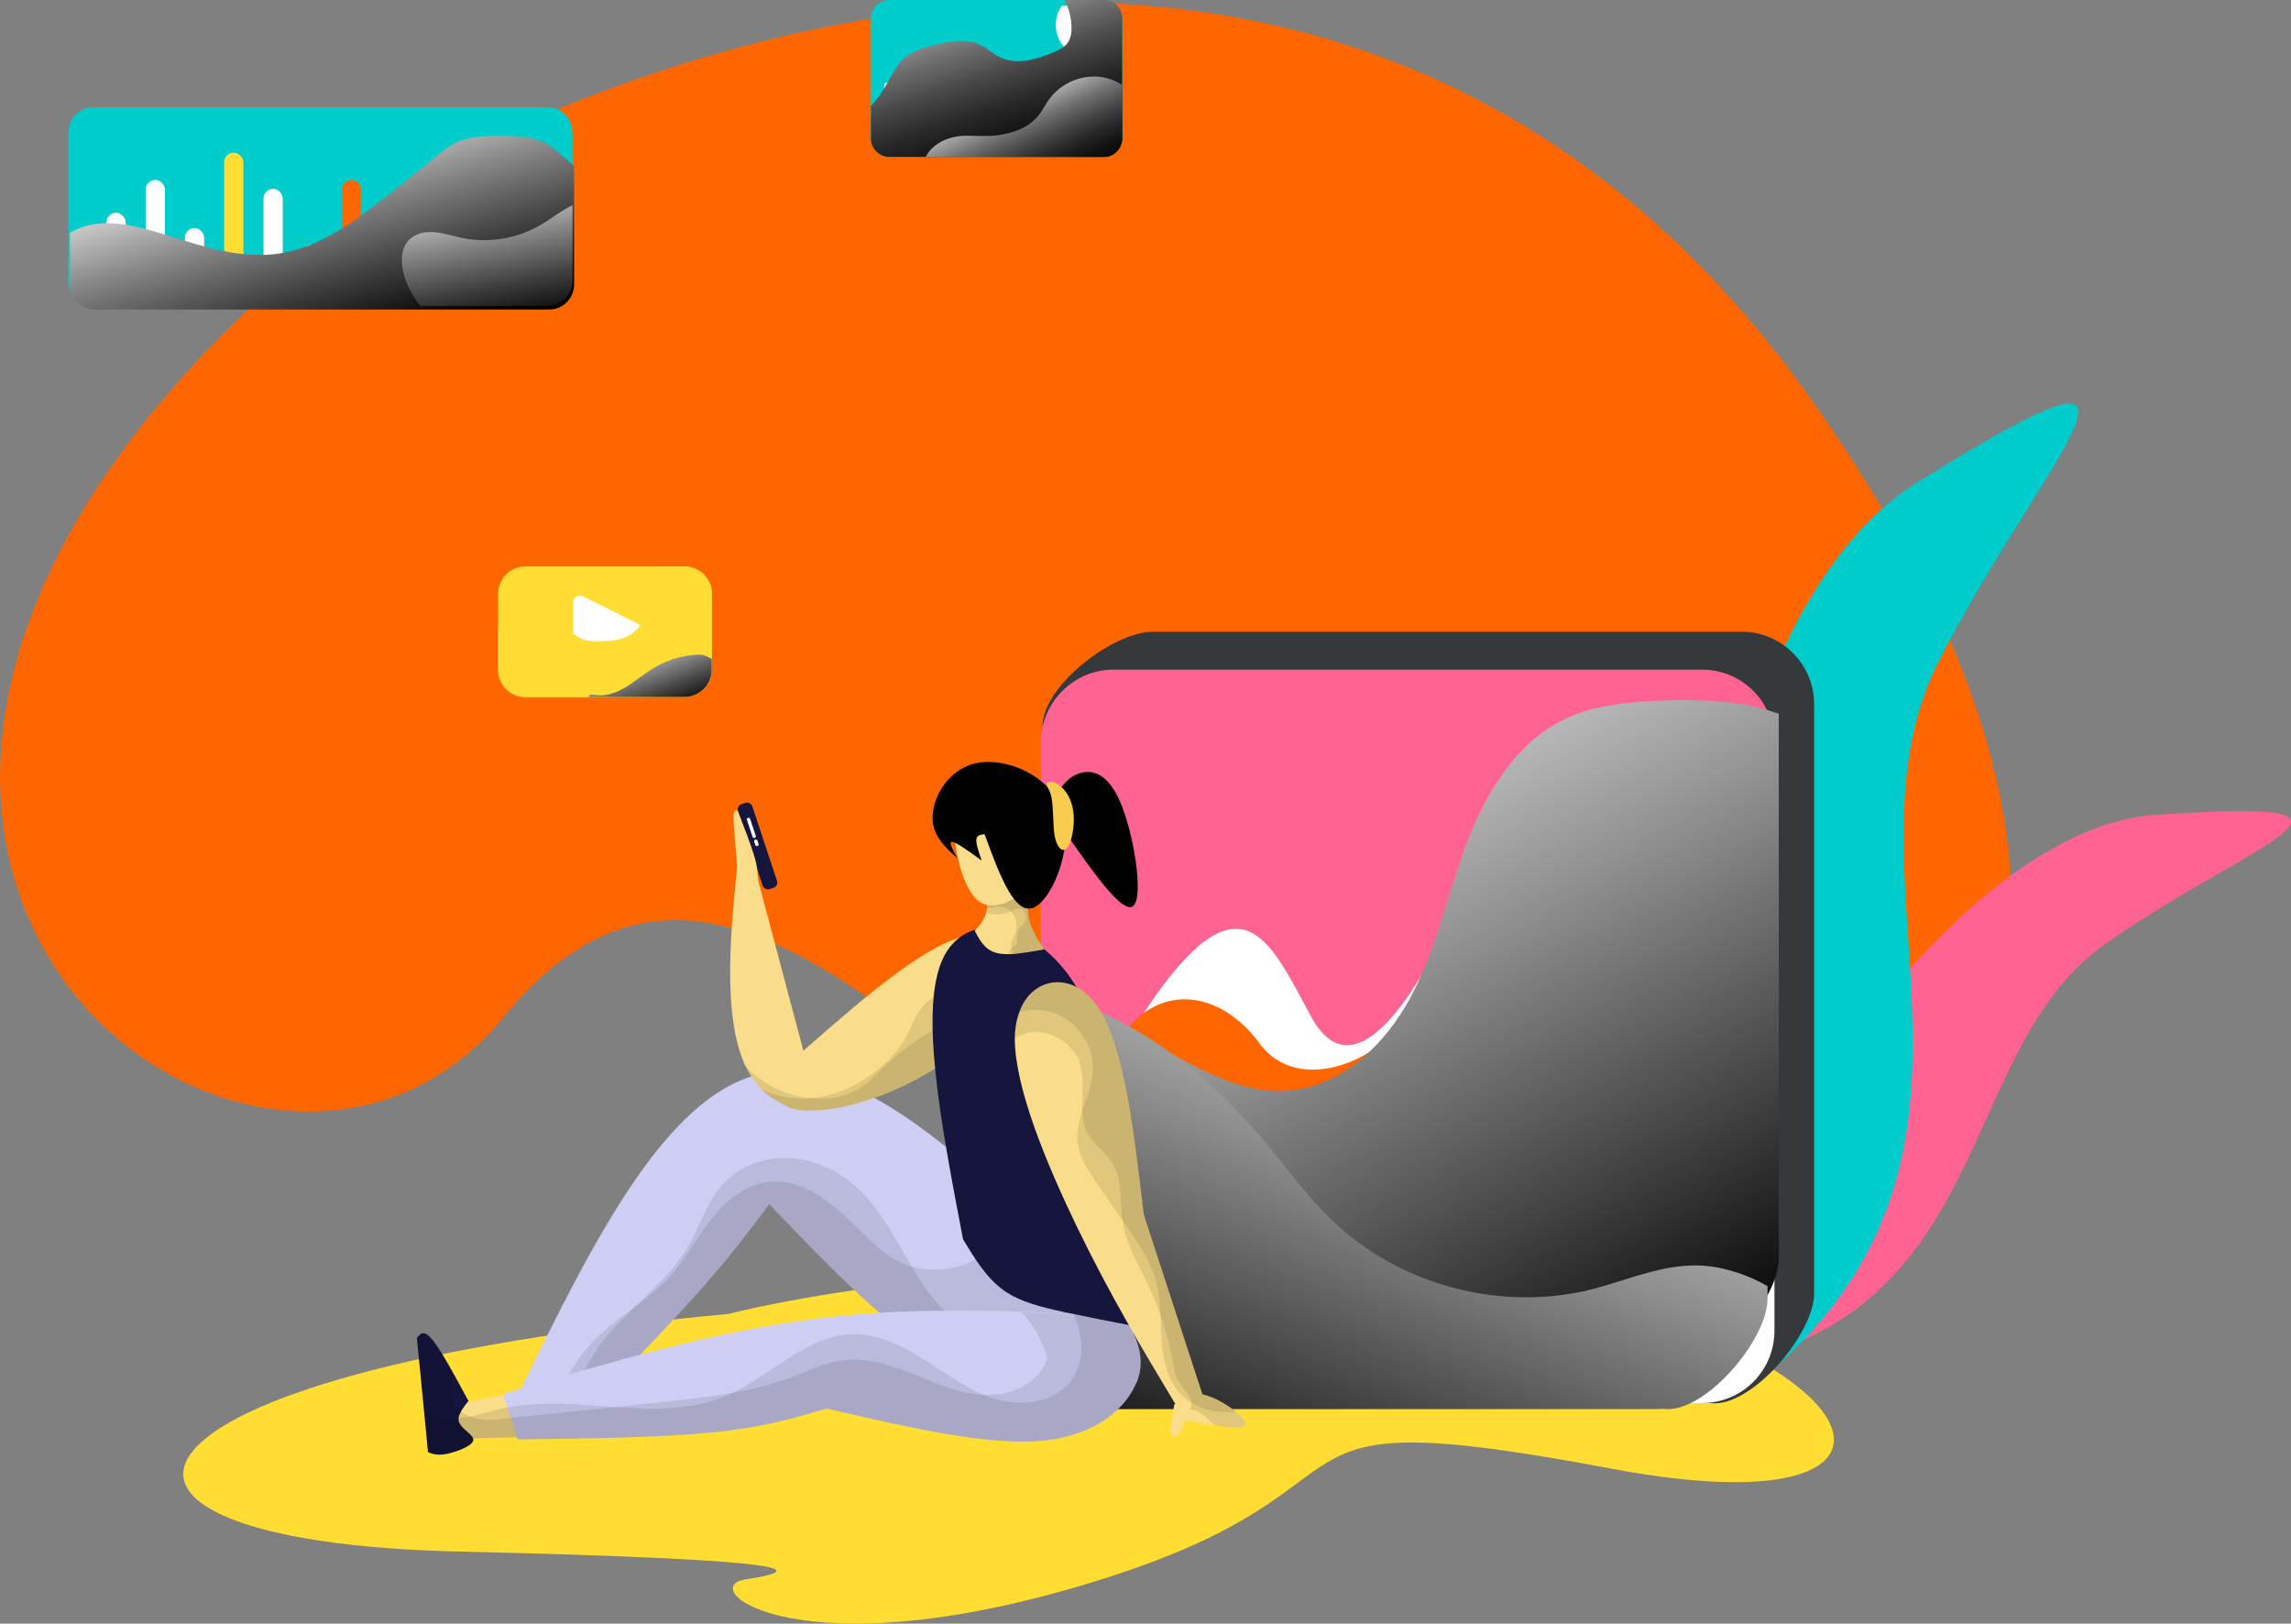 <?xml version="1.0" encoding="UTF-8"?>
<svg xmlns="http://www.w3.org/2000/svg" xmlns:xlink="http://www.w3.org/1999/xlink" viewBox="0 0 142.5 100.98">
  <rect x="0" y="0" width="142.5" height="100.98" fill="#808080" stroke="none"/>
  <defs>
    <style>
      .cls-1 {
        opacity: .1;
      }

      .cls-1, .cls-2, .cls-3, .cls-4, .cls-5, .cls-6, .cls-7, .cls-8, .cls-9, .cls-10, .cls-11, .cls-12, .cls-13, .cls-14, .cls-15, .cls-16, .cls-17, .cls-18, .cls-19, .cls-20 {
        stroke-width: 0px;
      }

      .cls-2, .cls-3, .cls-15, .cls-16, .cls-17, .cls-18, .cls-19, .cls-20 {
        mix-blend-mode: overlay;
      }

      .cls-2, .cls-11 {
        fill: #fd3;
      }

      .cls-3 {
        fill: url(#linear-gradient);
      }

      .cls-21 {
        isolation: isolate;
      }

      .cls-5 {
        fill: #f8cc4f;
      }

      .cls-6 {
        fill: #36393b;
      }

      .cls-7 {
        fill: #15153d;
      }

      .cls-8 {
        fill: #cecef4;
      }

      .cls-9 {
        fill: #f60;
      }

      .cls-10 {
        fill: #ff6392;
      }

      .cls-12 {
        fill: #fff;
      }

      .cls-13 {
        fill: #fadd8a;
      }

      .cls-14 {
        fill: #0cc;
      }

      .cls-15 {
        fill: url(#linear-gradient-3);
      }

      .cls-16 {
        fill: url(#linear-gradient-4);
      }

      .cls-17 {
        fill: url(#linear-gradient-2);
      }

      .cls-18 {
        fill: url(#linear-gradient-5);
      }

      .cls-19 {
        fill: url(#linear-gradient-6);
      }

      .cls-20 {
        fill: url(#linear-gradient-7);
      }
    </style>
    <linearGradient id="linear-gradient" x1="72.14" y1="33.91" x2="102.33" y2="87.82" gradientUnits="userSpaceOnUse">
      <stop offset="0" stop-color="#fff"/>
      <stop offset=".09" stop-color="#f1f1f1"/>
      <stop offset=".27" stop-color="#ccc"/>
      <stop offset=".5" stop-color="#909090"/>
      <stop offset=".79" stop-color="#3f3f3f"/>
      <stop offset="1" stop-color="#000"/>
    </linearGradient>
    <linearGradient id="linear-gradient-2" x1="94.13" y1="50.45" x2="75.97" y2="96.51" gradientUnits="userSpaceOnUse">
      <stop offset="0" stop-color="#fff"/>
      <stop offset=".09" stop-color="#f1f1f1"/>
      <stop offset=".26" stop-color="#ccc"/>
      <stop offset=".49" stop-color="#909090"/>
      <stop offset=".78" stop-color="#3f3f3f"/>
      <stop offset=".98" stop-color="#000"/>
    </linearGradient>
    <linearGradient id="linear-gradient-3" x1="17.92" y1="7.15" x2="22.49" y2="22.28" gradientUnits="userSpaceOnUse">
      <stop offset="0" stop-color="#fff"/>
      <stop offset=".07" stop-color="#eaeaea"/>
      <stop offset=".41" stop-color="#878787"/>
      <stop offset=".69" stop-color="#3e3e3e"/>
      <stop offset=".88" stop-color="#111"/>
      <stop offset=".98" stop-color="#000"/>
    </linearGradient>
    <linearGradient id="linear-gradient-4" x1="29.59" y1="10.86" x2="31.49" y2="20.91" xlink:href="#linear-gradient-3"/>
    <linearGradient id="linear-gradient-5" x1="39.49" y1="39.66" x2="41.47" y2="44.85" xlink:href="#linear-gradient-3"/>
    <linearGradient id="linear-gradient-6" x1="59.47" y1="-2.61" x2="64.42" y2="12.11" gradientUnits="userSpaceOnUse">
      <stop offset="0" stop-color="#fff"/>
      <stop offset=".07" stop-color="#dedede"/>
      <stop offset=".21" stop-color="#a4a4a4"/>
      <stop offset=".35" stop-color="#727272"/>
      <stop offset=".49" stop-color="#494949"/>
      <stop offset=".62" stop-color="#292929"/>
      <stop offset=".75" stop-color="#121212"/>
      <stop offset=".88" stop-color="#040404"/>
      <stop offset=".98" stop-color="#000"/>
    </linearGradient>
    <linearGradient id="linear-gradient-7" x1="62.61" y1="5.15" x2="66.01" y2="12.56" xlink:href="#linear-gradient-6"/>
  </defs>
  <g class="cls-21">
    <g id="Layer_2" data-name="Layer 2">
      <g id="Layer_1-2" data-name="Layer 1">
        <g id="Marketing_Strategy" data-name="Marketing Strategy">
          <path class="cls-11" d="m45.41,81.71c-40.04,3.68-43.49,14.18-16.83,14.79,22.98.53,21.01,1.23,17.79,1.73-3.22.49,3.28,5.93,22.14,0,18.86-5.93,8.24-11.31,31.7-6.89,23.46,4.42,15.44-9.86-11.37-11.98-26.81-2.12-43.43,2.34-43.43,2.34Z"/>
          <path class="cls-9" d="m22.47,13.12c-47.71,37.62-7.02,69.55,8.82,50.17,15.83-19.39,31.88,13.48,53.62,18.74,21.74,5.26,59.86-11.49,27.93-56.92C80.91-20.34,27.16,9.42,22.47,13.12Z"/>
          <g>
            <path class="cls-10" d="m109.12,84.45c-8.76,2.44,9.07-32.68,24.97-33.77,15.9-1.09,5.99,1.64-3.08,7.98-9.06,6.34-6.98,21.62-21.9,25.79Z"/>
            <path class="cls-14" d="m111.16,84.37c-8.61,8.21-9.62-43.33,8.08-54.36,17.7-11.03,7.92-1.79,1.35,11.11-6.57,12.9,5.24,29.27-9.44,43.25Z"/>
          </g>
          <g>
            <path class="cls-6" d="m112.84,43.8v36.62c0,2.5-3.69,6.86-6.19,6.86l-.32-.02h-.01l-34.59-2.33c-2.49,0-4.51-2.01-4.51-4.51v-5.99l-.81-10.04-.28-3.37-1.28-15.87c0-2.48,4.38-5.86,6.87-5.86h36.61c2.5,0,4.51,2.03,4.51,4.51Z"/>
            <path class="cls-10" d="m110.37,46.15v30.61h-45.63v-30.61c0-.35.03-.68.12-1,.46-1.99,2.26-3.5,4.39-3.5h36.62c2.42,0,4.38,1.9,4.49,4.28.01.08.01.15.01.23Z"/>
            <path class="cls-12" d="m110.37,76.76v6c0,2.34-1.76,4.25-4.05,4.48h-.01c-.15.01-.3.02-.45.02h-36.62c-2.48,0-4.51-2.01-4.51-4.51v-6h45.63Z"/>
            <rect class="cls-11" x="68.52" y="79.86" width="8.43" height="1.11" rx=".56" ry=".56"/>
            <rect class="cls-11" x="68.52" y="82.39" width="21.86" height="1.11" rx=".56" ry=".56"/>
            <path class="cls-12" d="m67.69,68.93c8.98-16.86,10.93-11.02,13.89-5.65s7.36-3.22,8.83-6.45c2.38-5.22,7.01-4.52,8.58,1.17,1.41,5.11,1.27,2.53,3.84,1.44,2.5-1.07,4.86,9.49,4.86,9.49h-40.01Z"/>
            <path class="cls-9" d="m67.69,68.93c2.44-8.71,7.9-7.82,10.65-4.04,2.43,3.33,7.88,1.15,9.91-2.69,2.72-5.12,9.01-4.75,10.74.9.9,2.93,1.27,1.35,3.84.77s4.86,5.06,4.86,5.06h-40.01Z"/>
            <path class="cls-3" d="m110.64,44.41v33.86c0,2.5-3.69,6.86-6.19,6.86l-.32-.02h-.01l-34.59-2.33c-2.49,0-4.51-2.01-4.51-4.51v-3.65h-2.48v-12.61c.56.05,1.12.13,1.67.23,2.36.41,4.67,1.22,6.8,2.31,2.51,1.28,5.01,2.97,7.76,3.26.41.05.83.06,1.26.03,3.38-.21,6.14-2.87,7.73-5.86,1.58-2.99,2.27-6.35,3.46-9.52,1.2-3.16,3.09-6.3,6.14-7.75,1.65-.78,3.5-1,5.34-1.11,1.82-.09,3.65-.08,5.46.16h.05c.85.12,1.65.37,2.43.63Z"/>
            <path class="cls-17" d="m109.94,80v.78c0,2.5-3.69,6.86-6.19,6.86l-.32-.02h-.01c-.15.01-.3.02-.45.02h-36.62c-2.48,0-4.51-2.01-4.51-4.51v-21.91c.47.02.93.08,1.39.16.58.08,1.14.2,1.71.33,5.15,1.3,9.61,4.6,13.13,8.6.13.14.25.28.38.43,1.53,1.81,2.9,3.76,4.63,5.37.38.36.78.69,1.2,1.01,4.09,3.12,9.62,4.32,14.64,3.09,2.06-.52,4.07-1.42,6.2-1.5.81-.03,1.59.06,2.35.27.86.22,1.68.56,2.47,1.01Z"/>
          </g>
          <g>
            <path class="cls-14" d="m35.61,8.23v9.24c0,.86-.69,1.56-1.54,1.56H5.79c-.85,0-1.54-.69-1.54-1.56v-9.24c0-.86.69-1.56,1.54-1.56h28.27c.85,0,1.54.69,1.54,1.56Z"/>
            <rect class="cls-12" x="6.62" y="13.23" width="1.2" height="3.93" rx=".6" ry=".6"/>
            <rect class="cls-12" x="9.06" y="11.19" width="1.2" height="5.97" rx=".6" ry=".6"/>
            <rect class="cls-12" x="11.5" y="14.18" width="1.2" height="2.99" rx=".6" ry=".6"/>
            <rect class="cls-11" x="13.94" y="9.49" width="1.2" height="7.67" rx=".6" ry=".6"/>
            <rect class="cls-12" x="16.39" y="11.74" width="1.2" height="5.43" rx=".6" ry=".6"/>
            <rect class="cls-12" x="18.83" y="15.2" width="1.2" height="1.97" rx=".6" ry=".6"/>
            <rect class="cls-9" x="21.27" y="11.19" width="1.2" height="5.97" rx=".6" ry=".6"/>
            <rect class="cls-12" x="23.71" y="13.23" width="1.2" height="3.93" rx=".6" ry=".6"/>
            <rect class="cls-10" x="26.15" y="10.54" width="1.2" height="6.63" rx=".6" ry=".6"/>
            <rect class="cls-11" x="28.59" y="10.54" width="1.2" height="6.63" rx=".6" ry=".6"/>
            <rect class="cls-12" x="31.03" y="8.9" width="1.2" height="8.27" rx=".6" ry=".6"/>
            <path class="cls-15" d="m35.71,10.33v7.36c0,.86-.69,1.56-1.54,1.56H5.89c-.85,0-1.54-.69-1.54-1.56v-3.22c.32-.18.65-.32.99-.41,1.36-.39,2.82-.08,4.18.31,2.28.67,4.6,1.58,6.96,1.48.21-.01.41-.02.63-.05.2-.02.38-.06.58-.09,1.31-.25,2.52-.83,3.68-1.57.4-.24.81-.52,1.2-.81.63-.46,1.24-.95,1.86-1.43.96-.77,1.91-1.53,2.87-2.31.31-.24.63-.5.98-.68.88-.45,1.9-.46,2.88-.46.96.01,1.97.02,2.81.48.37.21.69.48,1,.76.25.22.5.43.74.62Z"/>
            <path class="cls-16" d="m35.61,12.77v4.7c0,.86-.69,1.56-1.54,1.56h-7.92c-.47-.58-.83-1.24-1.03-1.96-.2-.74-.21-1.61.33-2.16.4-.4,1.01-.52,1.58-.47.56.05,1.12.23,1.67.35,1.67.35,3.47.06,4.94-.81.66-.38,1.27-.89,1.96-1.21Z"/>
          </g>
          <g>
            <path class="cls-11" d="m44.27,36.94v4.7c0,.95-.77,1.71-1.71,1.71h-9.89c-.93,0-1.69-.76-1.69-1.71v-4.7c0-.95.76-1.71,1.69-1.71h9.89c.93,0,1.71.76,1.71,1.71Z"/>
            <path class="cls-12" d="m35.65,40.86v-3.39c0-.32.33-.52.61-.38l3.39,1.69c.31.16.31.6,0,.76l-3.39,1.69c-.28.14-.61-.06-.61-.38Z"/>
            <path class="cls-2" d="m44.27,36.94v4.7c0,.95-.77,1.71-1.71,1.71h-9.89c-.93,0-1.69-.76-1.69-1.71v-2.62c.07-.03.14-.07.22-.1.55-.22,1.18-.24,1.78-.22.88.02,1.77.15,2.51.61.06.03.1.07.16.1.21.14.4.29.65.37.28.1.6.1.9.1.58-.01,1.18-.02,1.71-.25.36-.16.66-.4.9-.7.38-.44.65-.99.82-1.56.17-.56.28-1.16.31-1.75.01-.12,0-.25-.02-.39h1.66c.93,0,1.71.76,1.71,1.71Z"/>
            <path class="cls-18" d="m44.27,40.97v.67c0,.95-.77,1.71-1.71,1.71h-5.95c.01-.07.06-.12.12-.14.07-.02.15-.01.23.01.68.12,1.37-.13,1.96-.48.59-.36,1.12-.82,1.71-1.18.76-.46,1.64-.75,2.52-.83.17-.02.36-.02.53,0,.21.05.39.14.59.24Z"/>
          </g>
          <g>
            <path class="cls-14" d="m69.8,1.14v7.47c0,.63-.51,1.15-1.13,1.15h-13.35c-.63,0-1.15-.52-1.15-1.15V1.14c0-.63.52-1.14,1.15-1.14h13.35c.62,0,1.13.51,1.13,1.14Z"/>
            <path class="cls-12" d="m68.97,7.5v.68c0,.49-.45.89-1.02.89h-11.92c-.56,0-1.03-.4-1.03-.89v-2.97c3.59-1.65,4.38-.74,6.05.91,1.87,1.85,3.74-.37,4.68-.89.89-.48,2.09.66,3.24,2.27Z"/>
            <path class="cls-12" d="m69.16,1.5v1.6c-.36.33-.85.54-1.4.54-1.16,0-2.09-.94-2.09-2.1,0-.44.13-.85.37-1.18h1.98c.63,0,1.14.51,1.14,1.14Z"/>
            <path class="cls-19" d="m69.8,1.14v7.47c0,.63-.51,1.15-1.13,1.15h-13.35c-.63,0-1.15-.52-1.15-1.15v-2.01c.36-.38.66-.81.92-1.26.33-.58.61-1.21,1.09-1.66.55-.52,1.31-.74,2.05-.91.95-.22,1.98-.39,2.84.07.38.2.69.5,1.06.69,1.06.56,2.35.17,3.45-.3.31-.14.65-.3.84-.58s.24-.63.23-.98c-.01-.47-.12-.93-.29-1.37-.05-.09-.1-.2-.17-.31h2.48c.62,0,1.13.51,1.13,1.14Z"/>
            <path class="cls-20" d="m69.8,5.27v3.34c0,.63-.51,1.15-1.13,1.15h-11.09c.09-.18.22-.36.37-.51.45-.45,1.07-.7,1.69-.78.5-.06.99-.01,1.5-.01,1.28.01,2.69-.3,3.48-1.31.24-.3.4-.65.62-.95.59-.83,1.56-1.36,2.56-1.43.7-.06,1.39.13,1.99.5Z"/>
          </g>
          <g>
            <g>
              <path class="cls-8" d="m70.19,82.13c-2.51,1.67-5.01,3.34-7.81,3.34-.71,0-1.45-.12-2.21-.36-3.72-1.21-8.02-5.72-12.32-10.22-1.14,1.52-2.29,3.05-4.02,5.03-1.73,1.97-4.03,4.38-6.34,6.79h-1.64s-1.21.01-1.21.01h-2.41c4.73-9.65,9.46-19.29,15.79-20.05.28-.03.56-.06.84-.06,4.14,0,8.9,3.47,13.85,8.1,1.48,1.37,2.96,2.84,4.46,4.35,1,1.01,2.02,2.05,3.02,3.08Z"/>
              <path class="cls-1" d="m70.19,82.13c-2.51,1.67-5.01,3.34-7.81,3.34-.71,0-1.45-.12-2.21-.36-3.72-1.21-8.02-5.72-12.32-10.22-1.14,1.52-2.29,3.05-4.02,5.03-1.73,1.97-4.03,4.38-6.34,6.79h-1.64s-1.21.01-1.21.01c.61-1,1.16-2.05,1.92-2.94.82-.96,1.84-1.69,2.86-2.44l.03-.03c.76-.56,1.51-1.15,2.14-1.84.99-1.08,1.69-2.4,2.59-3.56.9-1.15,2.09-2.2,3.54-2.4,2.18-.3,4.1,1.35,5.65,2.9.75.75,1.5,1.51,2.43,2.01.29.15.59.27.9.35,1.87.54,4.03-.03,5.32-1.51.23-.27.44-.56.56-.91.1-.32.13-.67.14-1.01,0-.2-.01-.4-.02-.61,1.48,1.37,2.96,2.84,4.46,4.35,1,1.01,2.02,2.05,3.02,3.08Z"/>
              <path class="cls-1" d="m70.19,82.13c-2.51,1.67-5.01,3.34-7.81,3.34-.71,0-1.45-.12-2.21-.36-3.72-1.21-8.02-5.72-12.32-10.22-1.14,1.52-2.29,3.05-4.02,5.03-1.73,1.97-4.03,4.38-6.34,6.79h-1.64c.31-1.51,1.27-2.96,2.35-4.13.39-.43.81-.84,1.22-1.24l.03-.03c1.24-1.2,2.54-2.37,3.39-3.86.71-1.23,1.12-2.66,2.06-3.73,1.04-1.19,2.66-1.78,4.24-1.69,1.57.09,3.08.82,4.23,1.9,1.44,1.34,2.33,3.13,3.33,4.84.2.33.4.68.62,1,1.31,1.96,3.38,3.78,5.73,3.57,1.6-.15,3.04-1.28,3.71-2.75.22-.48.35-.99.4-1.52,1,1.01,2.02,2.05,3.02,3.08Z"/>
            </g>
            <g>
              <polygon class="cls-13" points="33.82 89.35 32.14 89.38 29.42 89.44 28.15 89.46 28.21 88.21 28.24 87.35 28.29 87.34 29.09 87.18 31.31 86.75 32.17 86.58 32.64 87.37 33.04 88.03 33.82 89.35"/>
              <path class="cls-7" d="m29.43,89.59c-.09.36-1.03.7-1.64.83-.18.03-.33.05-.47.05-.31,0-.51-.08-.7-.16l-.31-3.23-.38-3.86c.12-.15.23-.3.4-.3.14,0,.32.1.56.4.37.45.88,1.31,1.44,2.33.27.47.53.98.81,1.49-.01.01-.02.03-.05.05-.15.2-.31.39-.41.59-.08.14-.15.29-.16.43,0,.1.01.21.06.3.16.35.74.66.84.95.02.05.02.1.01.15Z"/>
              <path class="cls-8" d="m70.69,85.97c-.6,1.54-2.48,3.33-5.9,3.64-.38.03-.78.05-1.2.05-3.34,0-7.77-1.04-12.19-2.06-1.96.59-3.93,1.18-7.13,1.49-3.22.32-7.65.38-12.09.43l-.03-.13-.39-1.22-.2-.63-.24-.77-.02-.08c6.54-1.94,13.08-3.88,19.52-4.68,2.93-.37,5.83-.5,8.74-.5,1.34,0,2.67.02,4.01.08,1.07.02,2.14.07,3.22.13,1.07.06,2.14.12,3.2.17.66,1.28,1.33,2.56.71,4.09Z"/>
              <path class="cls-1" d="m70.69,85.97c-.6,1.54-2.48,3.33-5.9,3.64-.38.03-.78.05-1.2.05-3.34,0-7.77-1.04-12.19-2.06-1.96.59-3.93,1.18-7.13,1.49-3.22.32-7.65.38-12.09.43l-.03-.13-2.72.06s.02.1.01.15c-.09.36-1.03.7-1.64.83-.18.03-.33.05-.47.05-.31,0-.51-.08-.7-.16l-.31-3.23-.38-3.86c.12-.15.23-.3.4-.3.14,0,.32.1.56.4.37.45.88,1.31,1.44,2.33-.18.32-.31.68-.29,1.05.02.24.1.46.24.65.1.16.23.31.39.43.17.14.38.24.59.32.03.02.08.03.12.05.66.2,1.37.13,2.06.06.1-.01.2-.02.3-.03.43-.05.86-.09,1.29-.13,1.72-.18,3.43-.37,5.15-.54,1-.12,2.02-.22,3.02-.32,1.48-.16,2.95-.31,4.4-.59,1.21-.21,2.41-.51,3.56-.93,1.11-.41,2.19-.97,3.37-1.09,1.53-.17,3.05.38,4.48.96,1.34.53,2.7,1.12,4.11,1.2.12.01.22.01.33.01,1.54,0,3.22-.8,3.69-2.27-.29-1.07-.85-2.06-1.6-2.87,1.07.02,2.14.07,3.22.13,1.07.06,2.14.12,3.2.17.66,1.28,1.33,2.56.71,4.09Z"/>
              <path class="cls-1" d="m70.69,85.97c-.6,1.54-2.48,3.33-5.9,3.64-.38.03-.78.05-1.2.05-3.34,0-7.77-1.04-12.19-2.06-1.96.59-3.93,1.18-7.13,1.49-3.22.32-7.65.38-12.09.43l-.03-.13-2.72.06s.02.1.01.15c-.09.36-1.03.7-1.64.83-.18.03-.33.05-.47.05-.31,0-.51-.08-.7-.16l-.31-3.23c.12.2.24.4.4.56.41.41.93.56,1.5.56.1,0,.21,0,.31-.01.24-.01.5-.06.75-.1.53-.12,1.06-.28,1.56-.4.24-.07.48-.12.73-.16.37-.07.73-.13,1.09-.16,1.82-.18,3.69,0,5.54.13,2.4.16,4.77.23,6.95-.69.16-.07.32-.14.47-.22,2.52-1.23,4.64-3.56,7.43-3.62,1.69-.02,3.26.82,4.68,1.74,1.12.71,2.2,1.5,3.41,2.01.33.15.69.27,1.05.36,1.65.41,3.63.03,4.54-1.38.65-.98.65-2.27.28-3.39-.07-.21-.14-.4-.23-.59,1.07.06,2.14.12,3.2.17.66,1.28,1.33,2.56.71,4.09Z"/>
            </g>
            <g>
              <path class="cls-13" d="m62.88,61.61c-.25.81-.81,1.68-1.71,2.55-2.48,2.41-7.13,4.92-10.87,4.92-1.03,0-1.27-.21-1.99-.61-.36-.2-.68-.45-.97-.74-.39-.4-.71-.89-.98-1.44-1.29-2.79-1.05-7.36-.51-12.38l1.26.67,2.86,10.77c4.02-3.52,8.04-7.03,10.63-7.22.08,0,.15-.01.22-.01,1.07,0,1.86.59,2.14,1.51.18.55.17,1.24-.08,1.98Z"/>
              <path class="cls-1" d="m61.17,64.15c-2.48,2.41-7.13,4.92-10.87,4.92-1.03,0-1.27-.21-1.99-.61-.86-.47-1.5-1.22-1.95-2.18.13.13.24.25.37.37,1.19,1.11,2.82,1.73,4.45,1.68.82-.02,1.64-.22,2.32-.65.54-.35.98-.84,1.44-1.29.85-.82,1.79-1.54,2.8-2.14.52-.31,1.06-.59,1.52-.98.68-.59,1.14-1.38,1.71-2.09.53-.66,1.22-1.24,1.99-1.57.38,1.16-.06,2.86-1.79,4.53Z"/>
              <path class="cls-1" d="m62.88,61.61c-.25.81-.81,1.68-1.71,2.55-2.48,2.41-7.13,4.92-10.87,4.92-1.03,0-1.27-.21-1.99-.61-.36-.2-.68-.45-.97-.74,1.04.54,2.27.7,3.43.53,1.34-.18,2.58-.78,3.65-1.6.77-.58,1.45-1.29,1.92-2.13.31-.58.52-1.22.91-1.75.76-1.03,2.12-1.48,3.4-1.45.66.01,1.46.09,2.21.29Z"/>
            </g>
            <path class="cls-7" d="m67.23,61.86c-1.48-2.74-3.73-4.17-5.62-4.17-1.22,0-2.29.6-2.91,1.82-1.57,3.13-.18,10.34,1.2,17.56.72,1.2,1.45,2.4,2.5,3.16,1.05.76,2.44,1.08,3.82,1.38,1.37.29,2.73.56,4.1.82-.33-8.04-.66-16.07-3.09-20.57Z"/>
            <g>
              <path class="cls-13" d="m64.94,59.05c-.67.12-1.33.23-1.9.28-.1.01-.2.01-.29.01h-.08c-.27,0-.5-.02-.7-.08-.71-.18-1.03-.78-1.34-1.37.29-.31.55-.62.7-1.11.02-.08.05-.17.06-.28v-.02c.08-.66-.09-1.61-.25-2.57l3.24.54c-.25.85-.51,1.71-.41,2.48.09.76.54,1.44.98,2.12Z"/>
              <path class="cls-1" d="m64.94,59.05c-.67.12-1.33.23-1.9.28-.1-.18-.16-.39-.14-.61.03-.27.18-.5.27-.75.09-.33.08-.69-.08-.99-.16-.3-.45-.53-.78-.59-.31-.05-.61.03-.91.12v-.02c.08-.66-.09-1.61-.25-2.57l3.24.54c-.25.85-.51,1.71-.41,2.48.09.76.54,1.44.98,2.12Z"/>
              <path class="cls-1" d="m64.94,59.05c-.67.12-1.33.23-1.9.28-.1.01-.2.01-.29.01,0-.14.06-.28.15-.37.08-.08.21-.13.28-.22.16-.22.01-.53.1-.77.06-.17.21-.29.32-.43.23-.25.32-.68.07-.91-.09-.1-.24-.15-.38-.13-.13.02-.24.09-.36.16-.47.23-1.08.27-1.6.1.02-.08.05-.17.06-.28v-.02c.08-.66-.09-1.61-.25-2.57l3.24.54c-.25.85-.51,1.71-.41,2.48.09.76.54,1.44.98,2.12Z"/>
            </g>
            <path class="cls-13" d="m64.28,49.52c-1.01-.24-2.02-.49-2.86-.49-.8,0-1.45.22-1.78.88-.68,1.35-.06,4.52.86,5.75.36.48.77.66,1.2.66.68,0,1.43-.44,2.18-.88l.4-5.93Z"/>
            <path class="cls-4" d="m69.68,49.89c-.63-1.47-1.38-1.88-2.02-1.88-.23,0-.44.05-.62.12-.7.27-1.05.85-1.39,1.43-.92-1.39-2.69-2.17-4.17-2.17-.2,0-.4.01-.58.04-1.84.29-2.81,2.02-2.89,3.25-.08,1.23.73,1.97,1.54,2.7-.28-.51-.57-1.02-.34-1.02,0,0,.01,0,.02,0,.25.02,1.04.59,1.83,1.16-.18-.52-.36-1.04-.33-1.31.03-.27.27-.3.51-.33.85,2.32,1.71,4.63,2.75,4.63.08,0,.16-.01.25-.04.95-.33,2.05-2.62,2.05-4.66,1.66,2.4,3.25,4.61,4,4.61.07,0,.14-.02.19-.07.68-.54.05-4.48-.8-6.47Z"/>
            <g>
              <path class="cls-13" d="m74.9,86.98l-.81.2h-.05s-.88.22-.88.22c-.02-.03-.03-.06-.06-.09-2.04-3.39-4.08-6.8-6.13-11.04-1.92-3.98-3.86-8.68-3.85-11.71,0-.24.02-.46.05-.68.05-.35.13-.66.24-.95.43-1.2,1.37-1.84,2.37-1.84.82,0,1.68.43,2.36,1.34,1.75,2.31,2.37,7.71,3,13.1l3.65,11.19.09.27Z"/>
              <path class="cls-13" d="m77.41,88.7c-.09.06-.27.08-.51.08-.35,0-.82-.05-1.35-.13-.58-.08-1.22-.2-1.87-.31-.07.29-.14.58-.32.78-.1.12-.24.22-.36.22-.08,0-.16-.06-.18-.18-.07-.31.08-1.06.23-1.82l.06-.03.63-.33.22-.12.44-.23c.14.02.27.06.4.09.37.09.77.23,1.3.55.24.14.52.32.75.52.47.37.8.76.55.91Z"/>
            </g>
            <g>
              <rect class="cls-7" x="46.64" y="49.84" width=".94" height="5.56" rx=".33" ry=".33" transform="translate(-14.14 17.46) rotate(-18.31)"/>
              <rect class="cls-12" x="46.63" y="50.83" width=".21" height="1.32" rx=".1" ry=".1" transform="translate(-13.81 17.29) rotate(-18.31)"/>
              <rect class="cls-12" x="46.94" y="52.21" width=".21" height=".42" rx=".1" ry=".1" transform="translate(-14.08 17.42) rotate(-18.3)"/>
            </g>
            <path class="cls-13" d="m47.14,54.72c-.04-.66.01-.81-.41-2.05-.24-.71-.84-2.23-.84-2.23-.47-.26-.21.97-.04,3.47.15,2.23,1.29.81,1.29.81Z"/>
            <path class="cls-5" d="m65.17,48.97c-.49-.86,2.08-.27,1.55,2.8-.3,1.75-1.11,1.2-1.18-.3s-.07-1.99-.37-2.5Z"/>
            <path class="cls-1" d="m77.41,88.7c-.09.06-.27.08-.51.08-.35,0-.82-.05-1.35-.13-.47-.44-.92-.96-1.54-.99.1-.16.12-.32.08-.48-.02-.1-.07-.22-.13-.32-.17-.32-.47-.63-.66-.95-.21-.36-.28-.77-.35-1.19-.31-1.73-.86-3.41-1.63-5-.55-1.15-1.23-2.28-1.46-3.54-.24-1.31.01-2.78-.71-3.9-.41-.65-1.09-1.08-1.48-1.75-.73-1.3-.05-2.99-.51-4.41-.4-1.21-1.72-2.06-3-1.92-.36.03-.7.2-1.05.36,0-.24.02-.46.05-.68.23-1.8,1.37-2.79,2.62-2.79.82,0,1.68.43,2.36,1.34,1.75,2.31,2.37,7.71,3,13.1l3.65,11.19c.37.09.77.23,1.3.55.73.43,1.67,1.2,1.3,1.43Z"/>
            <path class="cls-1" d="m76.86,87.79c-1,.12-2.02-.06-2.81-.6-.1-.06-.21-.13-.3-.22-.15-.12-.3-.25-.43-.4-.78-.92-1.01-2.19-1.08-3.39-.08-1.21-.03-2.44-.36-3.61-.35-1.19-1.06-2.22-1.76-3.24-.63-.91-1.27-1.82-1.89-2.73-.55-.8-1.12-1.64-1.21-2.59-.15-1.46.83-2.81.95-4.29.12-1.44-.71-2.9-2.01-3.55-.82-.41-1.69-.45-2.54-.24.43-1.2,1.37-1.84,2.37-1.84.82,0,1.68.43,2.36,1.34,1.75,2.31,2.37,7.71,3,13.1l3.65,11.19c.37.09.77.23,1.3.55.24.14.52.32.75.52Z"/>
          </g>
        </g>
      </g>
    </g>
  </g>
</svg>